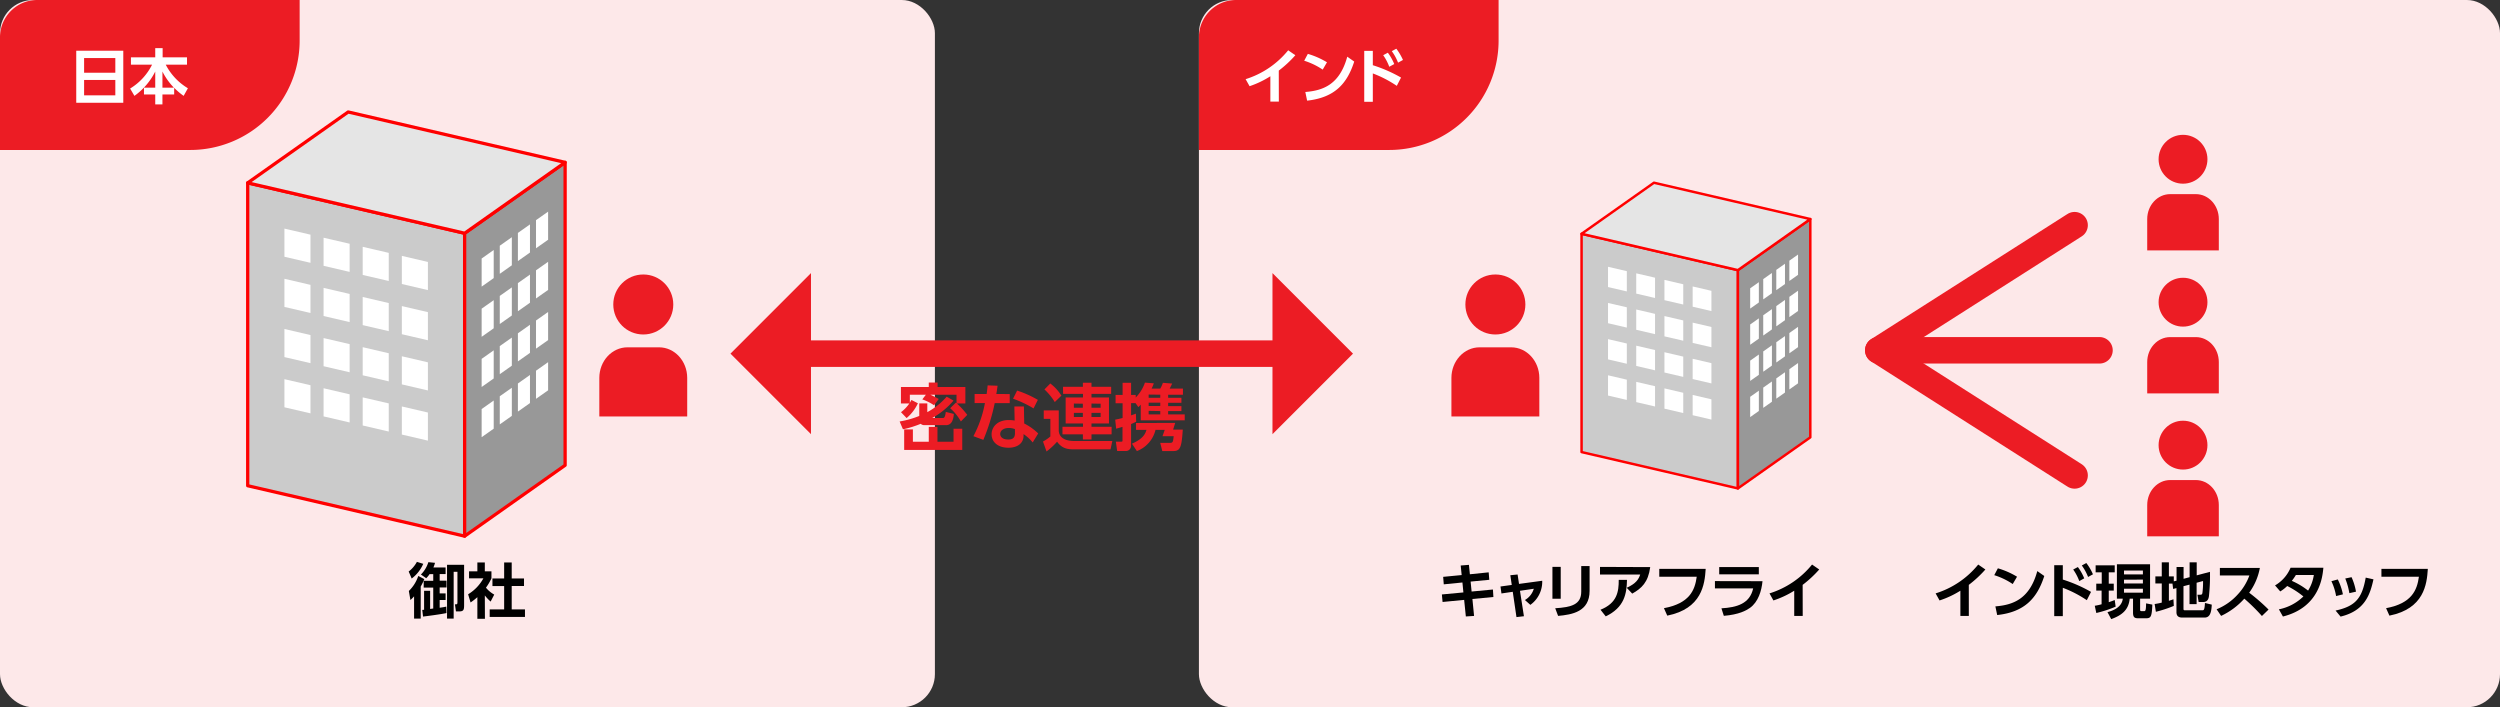 <svg id="レイヤー_1" data-name="レイヤー 1" xmlns="http://www.w3.org/2000/svg" viewBox="0 0 754.14 213.35"><rect x="0" y="0" width="754.14" height="213.35" fill="#333333" stroke="none"/><defs><style>.cls-1{fill:#fde8e9;}.cls-2{fill:#ec1c24;}.cls-11,.cls-3{fill:none;stroke:#ec1c24;stroke-width:8px;}.cls-3{stroke-miterlimit:10;}.cls-4,.cls-8{fill:#cbcbcb;}.cls-10,.cls-4,.cls-6,.cls-7,.cls-8,.cls-9{stroke:red;}.cls-10,.cls-11,.cls-4,.cls-6,.cls-7,.cls-8,.cls-9{stroke-linecap:round;stroke-linejoin:round;}.cls-4,.cls-6,.cls-7{stroke-width:0.99px;}.cls-5{fill:#fff;}.cls-6,.cls-9{fill:#989898;}.cls-10,.cls-7{fill:#e5e5e5;}.cls-10,.cls-8,.cls-9{stroke-width:0.75px;}</style></defs><rect class="cls-1" width="282.02" height="213.35" rx="10"/><path class="cls-2" d="M11.24,0A11.24,11.24,0,0,0,0,11.24v34H57.39a33,33,0,0,0,33-33V0Z"/><rect class="cls-1" x="361.66" width="392.48" height="213.35" rx="10"/><line class="cls-3" x1="241.39" y1="106.68" x2="387.11" y2="106.68"/><polygon class="cls-2" points="244.64 82.38 244.64 130.97 220.35 106.68 244.64 82.38"/><polygon class="cls-2" points="383.85 82.38 383.85 130.97 408.14 106.68 383.85 82.38"/><path class="cls-2" d="M287.64,120.84a23.42,23.42,0,0,1-6.4,5.25h3.23c.46,0,.68-.57.83-1.84l2.43.61c-.15,2.12-.85,3.39-2.36,3.39H278.9a1.58,1.58,0,0,1-1.16-.41,29.69,29.69,0,0,1-5.36,1.66l-1-2.36a27.35,27.35,0,0,0,5.92-1.67v-3.78h2.43v2.63a20.8,20.8,0,0,0,5.84-4.66Zm2.21,6.3a14.84,14.84,0,0,0-3.23-4l1.7-1.66.22.16v-2.56h-7.87c.24.11,1.11.5,2.51,1.27l-1.42,1.9a15.58,15.58,0,0,0-3.54-1.77l1.07-1.4h-4.83v2.43l.48-.86,1.95,1a12.66,12.66,0,0,1-3.41,4.46l-1.69-1.77a11.31,11.31,0,0,0,2.52-2.64h-2.54v-4.95h8.4v-1.35h2.66v1.35h8.38v4.95h-2.56a25.54,25.54,0,0,1,3.13,3.45Zm.42,8.59H272.75v-6.19h2.63v3.72h4.79v-4.5h2.62v4.5h4.85v-3.92h2.63Z"/><path class="cls-2" d="M304.59,118.87v2.73h-4.53a58.83,58.83,0,0,1-3.43,11.09l-3-1.11a34.37,34.37,0,0,0,3.48-10H294v-2.73h3.63c.13-1.05.22-1.66.29-2.6l3,.11c-.18,1.38-.22,1.64-.38,2.49Zm4.37,8.88a17.07,17.07,0,0,1,4.22,3l-1.66,2.72a12.79,12.79,0,0,0-2.76-2.52v.48c0,2.19-1.72,3.63-4.55,3.63-3.23,0-5.09-1.75-5.09-4.06,0-1.89,1.42-4.29,5.23-4.29a10.12,10.12,0,0,1,1.72.15l-.08-4.24h2.88Zm-2.8,1.7a4.86,4.86,0,0,0-1.81-.35c-1.6,0-2.63.75-2.63,1.82,0,.28.11,1.66,2.45,1.66,1.31,0,2-.5,2-1.9Zm5.62-6.25a33.33,33.33,0,0,0-6.19-2.93l1.23-2.45a31.8,31.8,0,0,1,6.25,2.8Z"/><path class="cls-2" d="M335,135.55H324.35c-1.88,0-3.85,0-5.47-2.31a21.72,21.72,0,0,1-3.19,2.95l-1.07-3a11.85,11.85,0,0,0,2.23-1.53v-5.31h-2v-2.56h4.53v6c0,1.51,1,3.24,4.7,3.24h11.46Zm-18.17-19.87a13.75,13.75,0,0,1,3.35,3.67l-2,1.93a18.24,18.24,0,0,0-3.12-3.81Zm3.83,1h6v-1.23h2.6v1.23h5.93v2.14h-5.93v1.07h5.27v7.85h-5.27v1h6.06v2.27h-6.06v1.56h-2.6v-1.56H320.5v-2.27h6.19v-1h-5.23v-7.85h5.23v-1.07h-6Zm3.28,5.05V123h2.71v-1.22Zm0,2.82v1.24h2.71v-1.24Zm5.31-2.82V123h2.76v-1.22Zm0,2.82v1.24h2.76v-1.24Z"/><path class="cls-2" d="M336.41,126.59c.66-.13,1.36-.26,2.23-.5v-4.44h-2.12v-2.52h2.12v-3.65h2.56v3.65h1.4v.79a12,12,0,0,0,2.78-4.5l2.67.21a11.62,11.62,0,0,1-.66,1.6H350a9.13,9.13,0,0,0,.79-1.75l2.79.22c-.21.5-.48,1-.74,1.53h4v1.84h-4.46V120h4v1.51h-4v1h4V124h-4V125h5v1.79H344.11v-4.72c-.31.33-.37.39-.72.74l-.85-1.2H341.2v3.69c.7-.24.92-.32,1.45-.52l.08,2.43a16.36,16.36,0,0,1-1.53.7v6.45a1.58,1.58,0,0,1-1.77,1.68H337l-.4-2.8h1.56c.45,0,.45-.15.45-.48v-4c-.78.24-1.24.37-1.92.55Zm18.09,1-.62,2h2.91c-.33,5-.65,6.47-2.77,6.47h-3.41l-.62-2.47h3c.81,0,.89-.35,1.05-2h-3.37l.68-1.92h-2.78a9.16,9.16,0,0,1-5.62,6.4l-1.49-2.23c3.31-1.46,4-2.9,4.38-4.17h-3.15v-2.08Zm-8-8.57V120H350v-.94Zm0,2.45v1H350v-1Zm0,2.47V125H350V124Z"/><path d="M123.28,172.4a9,9,0,0,0,2.48-2.91l1.92.59a11.13,11.13,0,0,1-3.49,4.44Zm4.71,2.29a16.4,16.4,0,0,1-1.08,2.24v9.68h-2v-6.73A9.77,9.77,0,0,1,123.8,181l-.47-2.73a11.07,11.07,0,0,0,2.84-4.53Zm1.76,9,.94-.13v-6.31h-2.88v-2.05h2.88v-2h-1.12a7.13,7.13,0,0,1-1,1.22l-1.6-1.11a9.07,9.07,0,0,0,2.25-3.73l2,.2a8,8,0,0,1-.48,1.39h3.68v2h-1.79v2h2.07v2.05h-2.07V179h1.79v2h-1.79v2.33c.86-.11,1.44-.22,2-.35l.05,1.95c-1.58.37-6.44,1-7.07,1.06l-.23-2a5.11,5.11,0,0,1,.55-.05v-5.72h1.82ZM140,170.37v12.12c0,1.51-.16,1.95-1.56,1.95h-.9l-.31-2.14c.68,0,.76,0,.76-.74v-9.07h-1.14v14.12h-2V170.37Z"/><path d="M146.28,186.67H144v-6.53a19.1,19.1,0,0,1-2.05,1.6l-.74-2.47a12.78,12.78,0,0,0,4.61-4.82h-4.33v-2.1H144v-2.67h2.25v2.67h2v2.1a16.68,16.68,0,0,1-1.66,2.83,8.69,8.69,0,0,0,2.5,2.08L148,181.47a12.86,12.86,0,0,1-1.75-1.86Zm5.8-17h2.28v4.83h3.71v2.28h-3.71v7.05h4v2.27H147.72v-2.27h4.36v-7.05h-3.53v-2.28h3.53Z"/><polygon class="cls-4" points="140.16 161.73 74.72 146.52 74.72 55.16 140.16 70.36 140.16 161.73"/><polygon class="cls-5" points="93.66 79.28 85.8 77.45 85.8 68.96 93.66 70.79 93.66 79.28"/><polygon class="cls-5" points="105.47 82.02 97.61 80.19 97.61 71.71 105.47 73.53 105.47 82.02"/><polygon class="cls-5" points="117.27 84.76 109.41 82.94 109.41 74.45 117.27 76.28 117.27 84.76"/><polygon class="cls-5" points="129.08 87.51 121.22 85.68 121.22 77.19 129.08 79.02 129.08 87.51"/><polygon class="cls-5" points="93.66 94.41 85.8 92.59 85.8 84.1 93.66 85.93 93.66 94.41"/><polygon class="cls-5" points="105.47 97.16 97.61 95.33 97.61 86.84 105.47 88.67 105.47 97.16"/><polygon class="cls-5" points="117.27 99.9 109.41 98.07 109.41 89.59 117.27 91.42 117.27 99.9"/><polygon class="cls-5" points="129.08 102.64 121.22 100.82 121.22 92.33 129.08 94.16 129.08 102.64"/><polygon class="cls-5" points="93.66 109.55 85.8 107.72 85.8 99.24 93.66 101.07 93.66 109.55"/><polygon class="cls-5" points="105.47 112.3 97.61 110.47 97.61 101.98 105.47 103.81 105.47 112.3"/><polygon class="cls-5" points="117.27 115.04 109.41 113.21 109.41 104.73 117.27 106.56 117.27 115.04"/><polygon class="cls-5" points="129.08 117.78 121.22 115.95 121.22 107.47 129.08 109.3 129.08 117.78"/><polygon class="cls-5" points="93.66 124.69 85.8 122.86 85.8 114.38 93.66 116.21 93.66 124.69"/><polygon class="cls-5" points="105.47 127.44 97.61 125.61 97.61 117.12 105.47 118.95 105.47 127.44"/><polygon class="cls-5" points="117.27 130.18 109.41 128.35 109.41 119.87 117.27 121.69 117.27 130.18"/><polygon class="cls-5" points="129.08 132.92 121.22 131.09 121.22 122.61 129.08 124.44 129.08 132.92"/><polygon class="cls-6" points="170.47 140.35 140.16 161.73 140.16 70.36 170.47 48.98 170.47 140.35"/><polygon class="cls-5" points="148.93 83.89 145.29 86.46 145.29 77.98 148.93 75.41 148.93 83.89"/><polygon class="cls-5" points="154.4 80.03 150.76 82.6 150.76 74.12 154.4 71.55 154.4 80.03"/><polygon class="cls-5" points="159.87 76.18 156.23 78.75 156.23 70.26 159.87 67.69 159.87 76.18"/><polygon class="cls-5" points="165.34 72.32 161.69 74.89 161.69 66.41 165.34 63.84 165.34 72.32"/><polygon class="cls-5" points="148.93 99.03 145.29 101.6 145.29 93.11 148.93 90.55 148.93 99.03"/><polygon class="cls-5" points="154.4 95.17 150.76 97.74 150.76 89.26 154.4 86.69 154.4 95.17"/><polygon class="cls-5" points="159.87 91.32 156.23 93.89 156.23 85.4 159.87 82.83 159.87 91.32"/><polygon class="cls-5" points="165.34 87.46 161.69 90.03 161.69 81.54 165.34 78.97 165.34 87.46"/><polygon class="cls-5" points="148.93 114.17 145.29 116.74 145.29 108.25 148.93 105.68 148.93 114.17"/><polygon class="cls-5" points="154.4 110.31 150.76 112.88 150.76 104.4 154.4 101.83 154.4 110.31"/><polygon class="cls-5" points="159.87 106.45 156.23 109.02 156.23 100.54 159.87 97.97 159.87 106.45"/><polygon class="cls-5" points="165.34 102.6 161.69 105.17 161.69 96.68 165.34 94.11 165.34 102.6"/><polygon class="cls-5" points="148.93 129.31 145.29 131.88 145.29 123.39 148.93 120.82 148.93 129.31"/><polygon class="cls-5" points="154.4 125.45 150.76 128.02 150.76 119.53 154.4 116.97 154.4 125.45"/><polygon class="cls-5" points="159.87 121.59 156.23 124.16 156.23 115.68 159.87 113.11 159.87 121.59"/><polygon class="cls-5" points="165.34 117.74 161.69 120.31 161.69 111.82 165.34 109.25 165.34 117.74"/><polygon class="cls-7" points="170.47 48.98 140.16 70.36 74.72 55.16 105.03 33.78 170.47 48.98"/><circle class="cls-2" cx="194.05" cy="91.85" r="9.05"/><path class="cls-2" d="M198.8,104.77h-9.51c-4.69,0-8.5,4.13-8.5,9.23v11.62H207.3V114C207.3,108.9,203.5,104.77,198.8,104.77Z"/><path d="M449.07,172.65l.18,2.25-5.63.54.3,3,6.43-.61.14,2.26-6.33.6.5,5.11-2.48.16-.51-5-6.51.63-.21-2.27,6.49-.61-.29-3-5.63.56-.18-2.26,5.58-.54-.29-2.88,2.48-.2.29,2.84Z"/><path d="M459.7,185.89l-2.25.26-1.12-7.63-3.41.5-.29-2.1,3.4-.47-.43-2.93,2.19-.22.43,2.84,7-.95a8.57,8.57,0,0,1-3.58,7.27L460,181a5.79,5.79,0,0,0,2.68-3.4l-4.17.62Z"/><path d="M470.8,180.62h-2.5V171h2.5Zm8.71-2.37c0,6.28-5.28,7.16-9.5,7.54l-.87-2.31c4.86-.3,7.85-1.1,7.85-5v-7.72h2.52Z"/><path d="M497.8,171.07c-.61,4.57-2.59,6.42-5.43,8l-1.66-1.76c2.86-1.31,3.6-2.59,4.07-4H482.65v-2.3Zm-15,12.86c5-2,5.52-5.41,5.5-9l2.49,0c-.09,4.17-.76,8.29-6.41,11Z"/><path d="M514.53,171.61c-.29,4.64-1.13,12-11.59,14.1l-1-2.25c7.74-1.45,9.34-5.41,9.89-9.49H500.53v-2.36Z"/><path d="M531.67,175.32c-.27,2.87-1.27,6.27-3.81,8.07-1.08.76-3.26,2-7.86,2.38l-.72-2.27c4.69-.27,8.56-1.4,9.57-6H517.32v-2.21Zm-1.11-4.27v2.2H518.61v-2.2Z"/><path d="M543.8,185.8h-2.56v-7.61a28.42,28.42,0,0,1-6.28,2.94L533.78,179a26.78,26.78,0,0,0,12.84-8.7l2.16,1.49a34.87,34.87,0,0,1-5,4.64Z"/><path d="M593.91,185.8h-2.55v-7.61a28.42,28.42,0,0,1-6.28,2.94L583.89,179a26.77,26.77,0,0,0,12.85-8.7l2.16,1.49a34.55,34.55,0,0,1-5,4.64Z"/><path d="M607.15,176.18a21.44,21.44,0,0,0-5.57-2.68l1.09-2.07a24.22,24.22,0,0,1,5.78,2.54Zm-5.23,6.74c5.34-.43,10.34-2.21,12.64-10.65l2.11,1.48c-2.14,6.64-5.85,10.87-14.21,11.78Z"/><path d="M629.5,181.05a34.68,34.68,0,0,0-7.24-3.74v8.55h-2.59V170.49h2.59v4.34a43.06,43.06,0,0,1,8.51,3.72Zm-2.7-10a15.46,15.46,0,0,1,1.92,3.41l-1.49.83a15.1,15.1,0,0,0-1.84-3.49Zm2.55-1.21a15.62,15.62,0,0,1,2,3.4l-1.47.81a15.05,15.05,0,0,0-1.89-3.47Z"/><path d="M631.9,182.73a16.13,16.13,0,0,0,2.06-.45v-4.12h-1.61v-2.09H634v-3.42h-1.84v-2.12h5.76v2.12h-1.8v3.42h1.51v2.09h-1.51v3.49c1.06-.34,1.42-.51,1.8-.65l.28,2a33.51,33.51,0,0,1-5.84,1.91Zm6.68-12.51h10V180.6h-3v3.17c0,.45,0,.59.58.59h.56c.41,0,.64,0,.66-2.35l1.89.37c-.16,3.78-.47,4.13-2,4.13h-2.1c-1.12,0-1.73-.13-1.73-1.71v-4.2h-1c-.34,3.4-2.36,5-5.58,6.16l-1.13-2.11c2-.52,4.35-1.62,4.62-4.05h-1.78Zm2.14,1.89v1.17h5.7v-1.17Zm0,2.76V176h5.7v-1.16Zm0,2.73v1.19h5.7V177.6Z"/><path d="M655.34,176.05h-1.08v5.18a14.45,14.45,0,0,0,1.37-.46l.11,2a36.36,36.36,0,0,1-5.41,1.78l-.37-2.34a21.57,21.57,0,0,0,2.15-.43v-5.78h-1.93v-2.12h1.93v-4.25h2.15v4.25h1.48v1.49l.83-.21v-4.12h2.12v3.56l1.82-.49v-4.48h2.14v3.93l4-1.06a57.3,57.3,0,0,1-.31,7.35c-.09.61-.32,1.75-1.74,1.75h-1.37l-.36-2.2h.86c.38,0,.52-.07.63-.45a24,24,0,0,0,.2-3.68l-1.94.52v6.46h-2.14v-5.89l-1.82.47v6.84c0,.34.11.43.5.43h5.08c.56,0,.77,0,.9-2.21l2.05.5c-.11,2.61-.65,3.9-2.16,3.9h-6.77c-1.38,0-1.72-.77-1.72-1.62v-7.26l-1,.25Z"/><path d="M681.7,171.32a18.39,18.39,0,0,1-3.22,7.48,55.88,55.88,0,0,1,5.84,5.08l-2,1.94a56.17,56.17,0,0,0-5.31-5.23,21.82,21.82,0,0,1-7,5.2l-1.36-2a17.35,17.35,0,0,0,6.37-4.46,16.61,16.61,0,0,0,3.52-5.74h-8.9v-2.27Z"/><path d="M686.28,176.59a11.16,11.16,0,0,0,4.68-5.32h9.9c-.27,2.79-1.14,11.91-12.2,14.71l-1.22-2.17a14.66,14.66,0,0,0,7.39-3.89,26.12,26.12,0,0,0-4.88-3.15,11.59,11.59,0,0,1-2.1,1.64Zm6.28-3.13a16.19,16.19,0,0,1-1.22,1.76,22.25,22.25,0,0,1,4.91,2.94,12.27,12.27,0,0,0,1.73-4.7Z"/><path d="M704.7,179.8a17.18,17.18,0,0,0-1.42-4.48l1.93-.53a17.87,17.87,0,0,1,1.54,4.5Zm-.16,4.38c6-1.31,8-3.7,9.09-9.94l2.34.52c-1,4.48-2.49,9.46-9.92,11.24Zm4.16-5.25a21.25,21.25,0,0,0-1.24-4.42l1.9-.4a17.93,17.93,0,0,1,1.34,4.37Z"/><path d="M732.37,171.61c-.29,4.64-1.13,12-11.59,14.1l-1-2.25c7.74-1.45,9.34-5.41,9.9-9.49H718.37v-2.36Z"/><polygon class="cls-8" points="524.25 147.33 477.09 136.37 477.09 70.53 524.25 81.49 524.25 147.33"/><polygon class="cls-5" points="490.74 87.91 485.07 86.59 485.07 80.48 490.74 81.8 490.74 87.91"/><polygon class="cls-5" points="499.25 89.89 493.58 88.57 493.58 82.45 499.25 83.77 499.25 89.89"/><polygon class="cls-5" points="507.76 91.86 502.09 90.55 502.09 84.43 507.76 85.75 507.76 91.86"/><polygon class="cls-5" points="516.26 93.84 510.6 92.52 510.6 86.41 516.26 87.73 516.26 93.84"/><polygon class="cls-5" points="490.74 98.82 485.07 97.5 485.07 91.39 490.74 92.7 490.74 98.82"/><polygon class="cls-5" points="499.25 100.8 493.58 99.48 493.58 93.36 499.25 94.68 499.25 100.8"/><polygon class="cls-5" points="507.76 102.78 502.09 101.46 502.09 95.34 507.76 96.66 507.76 102.78"/><polygon class="cls-5" points="516.26 104.75 510.6 103.44 510.6 97.32 516.26 98.64 516.26 104.75"/><polygon class="cls-5" points="490.74 109.73 485.07 108.41 485.07 102.3 490.74 103.62 490.74 109.73"/><polygon class="cls-5" points="499.25 111.71 493.58 110.39 493.58 104.28 499.25 105.59 499.25 111.71"/><polygon class="cls-5" points="507.76 113.69 502.09 112.37 502.09 106.25 507.76 107.57 507.76 113.69"/><polygon class="cls-5" points="516.26 115.66 510.6 114.34 510.6 108.23 516.26 109.55 516.26 115.66"/><polygon class="cls-5" points="490.74 120.64 485.07 119.32 485.07 113.21 490.74 114.53 490.74 120.64"/><polygon class="cls-5" points="499.25 122.62 493.58 121.3 493.58 115.19 499.25 116.5 499.25 122.62"/><polygon class="cls-5" points="507.76 124.59 502.09 123.28 502.09 117.16 507.76 118.48 507.76 124.59"/><polygon class="cls-5" points="516.26 126.57 510.6 125.25 510.6 119.14 516.26 120.46 516.26 126.57"/><polygon class="cls-9" points="546.09 131.93 524.25 147.33 524.25 81.49 546.09 66.08 546.09 131.93"/><polygon class="cls-5" points="530.57 91.24 527.95 93.09 527.95 86.97 530.57 85.12 530.57 91.24"/><polygon class="cls-5" points="534.51 88.46 531.89 90.31 531.89 84.19 534.51 82.34 534.51 88.46"/><polygon class="cls-5" points="538.45 85.68 535.83 87.53 535.83 81.41 538.45 79.56 538.45 85.68"/><polygon class="cls-5" points="542.39 82.9 539.77 84.75 539.77 78.64 542.39 76.78 542.39 82.9"/><polygon class="cls-5" points="530.57 102.15 527.95 104 527.95 97.88 530.57 96.03 530.57 102.15"/><polygon class="cls-5" points="534.51 99.37 531.89 101.22 531.89 95.1 534.51 93.25 534.51 99.37"/><polygon class="cls-5" points="538.45 96.59 535.83 98.44 535.83 92.33 538.45 90.47 538.45 96.59"/><polygon class="cls-5" points="542.39 93.81 539.77 95.66 539.77 89.55 542.39 87.69 542.39 93.81"/><polygon class="cls-5" points="530.57 113.06 527.95 114.91 527.95 108.79 530.57 106.94 530.57 113.06"/><polygon class="cls-5" points="534.51 110.28 531.89 112.13 531.89 106.01 534.51 104.16 534.51 110.28"/><polygon class="cls-5" points="538.45 107.5 535.83 109.35 535.83 103.23 538.45 101.38 538.45 107.5"/><polygon class="cls-5" points="542.39 104.72 539.77 106.57 539.77 100.45 542.39 98.6 542.39 104.72"/><polygon class="cls-5" points="530.57 123.97 527.95 125.82 527.95 119.7 530.57 117.85 530.57 123.97"/><polygon class="cls-5" points="534.51 121.19 531.89 123.04 531.89 116.92 534.51 115.07 534.51 121.19"/><polygon class="cls-5" points="538.45 118.41 535.83 120.26 535.83 114.14 538.45 112.29 538.45 118.41"/><polygon class="cls-5" points="542.39 115.63 539.77 117.48 539.77 111.37 542.39 109.51 542.39 115.63"/><polygon class="cls-10" points="546.09 66.08 524.25 81.49 477.09 70.53 498.93 55.12 546.09 66.08"/><circle class="cls-2" cx="451.09" cy="91.85" r="9.05"/><path class="cls-2" d="M455.84,104.77h-9.51c-4.69,0-8.5,4.13-8.5,9.23v11.62h26.52V114C464.35,108.9,460.54,104.77,455.84,104.77Z"/><circle class="cls-2" cx="658.52" cy="48.04" r="7.37"/><path class="cls-2" d="M662.39,58.56h-7.74c-3.83,0-6.93,3.37-6.93,7.53v9.45h21.6V66.09C669.32,61.93,666.22,58.56,662.39,58.56Z"/><circle class="cls-2" cx="658.52" cy="91.16" r="7.37"/><path class="cls-2" d="M662.39,101.69h-7.74c-3.83,0-6.93,3.36-6.93,7.52v9.46h21.6v-9.46C669.32,105.05,666.22,101.69,662.39,101.69Z"/><circle class="cls-2" cx="658.52" cy="134.28" r="7.37"/><path class="cls-2" d="M662.39,144.81h-7.74c-3.83,0-6.93,3.37-6.93,7.52v9.46h21.6v-9.46C669.32,148.18,666.22,144.81,662.39,144.81Z"/><polyline class="cls-11" points="625.81 143.41 566.6 105.67 625.81 67.93"/><line class="cls-11" x1="633.32" y1="105.67" x2="566.6" y2="105.67"/><path class="cls-2" d="M372.9,0a11.24,11.24,0,0,0-11.24,11.24v34h57.4a33,33,0,0,0,33-33V0Z"/><path class="cls-5" d="M37.19,15.3V31H23V15.3ZM25.37,21.94h9.42V17.51H25.37Zm0,2.18v4.64h9.42V24.12Z"/><path class="cls-5" d="M46.83,26.44V21.58a20.06,20.06,0,0,1-6.28,7.34l-1.3-2.21a17.55,17.55,0,0,0,6.62-7.2H39.5V17.3h7.33V14.51h2.23V17.3h7.35v2.21H50a17.72,17.72,0,0,0,6.68,7.11l-1.28,2.3a20,20,0,0,1-2.86-2.43v2H49v3H46.83v-3h-3.4V26.44Zm5.63,0A19.46,19.46,0,0,1,49,21.58v4.86Z"/><path class="cls-5" d="M385.77,30.65h-2.56V23A28.22,28.22,0,0,1,376.94,26l-1.19-2.12a26.84,26.84,0,0,0,12.84-8.71l2.16,1.49a34.29,34.29,0,0,1-5,4.64Z"/><path class="cls-5" d="M399,21a21.56,21.56,0,0,0-5.58-2.68l1.1-2.07a24.19,24.19,0,0,1,5.77,2.54Zm-5.24,6.75c5.35-.43,10.35-2.22,12.65-10.65l2.1,1.47c-2.14,6.64-5.84,10.87-14.21,11.79Z"/><path class="cls-5" d="M421.35,25.9a34.44,34.44,0,0,0-7.23-3.75V30.7h-2.59V15.34h2.59v4.33a43,43,0,0,1,8.51,3.73Zm-2.7-10a15.58,15.58,0,0,1,1.93,3.42l-1.5.82a15.07,15.07,0,0,0-1.83-3.49Zm2.56-1.21a16.48,16.48,0,0,1,2,3.4l-1.48.81a15.05,15.05,0,0,0-1.89-3.47Z"/></svg>